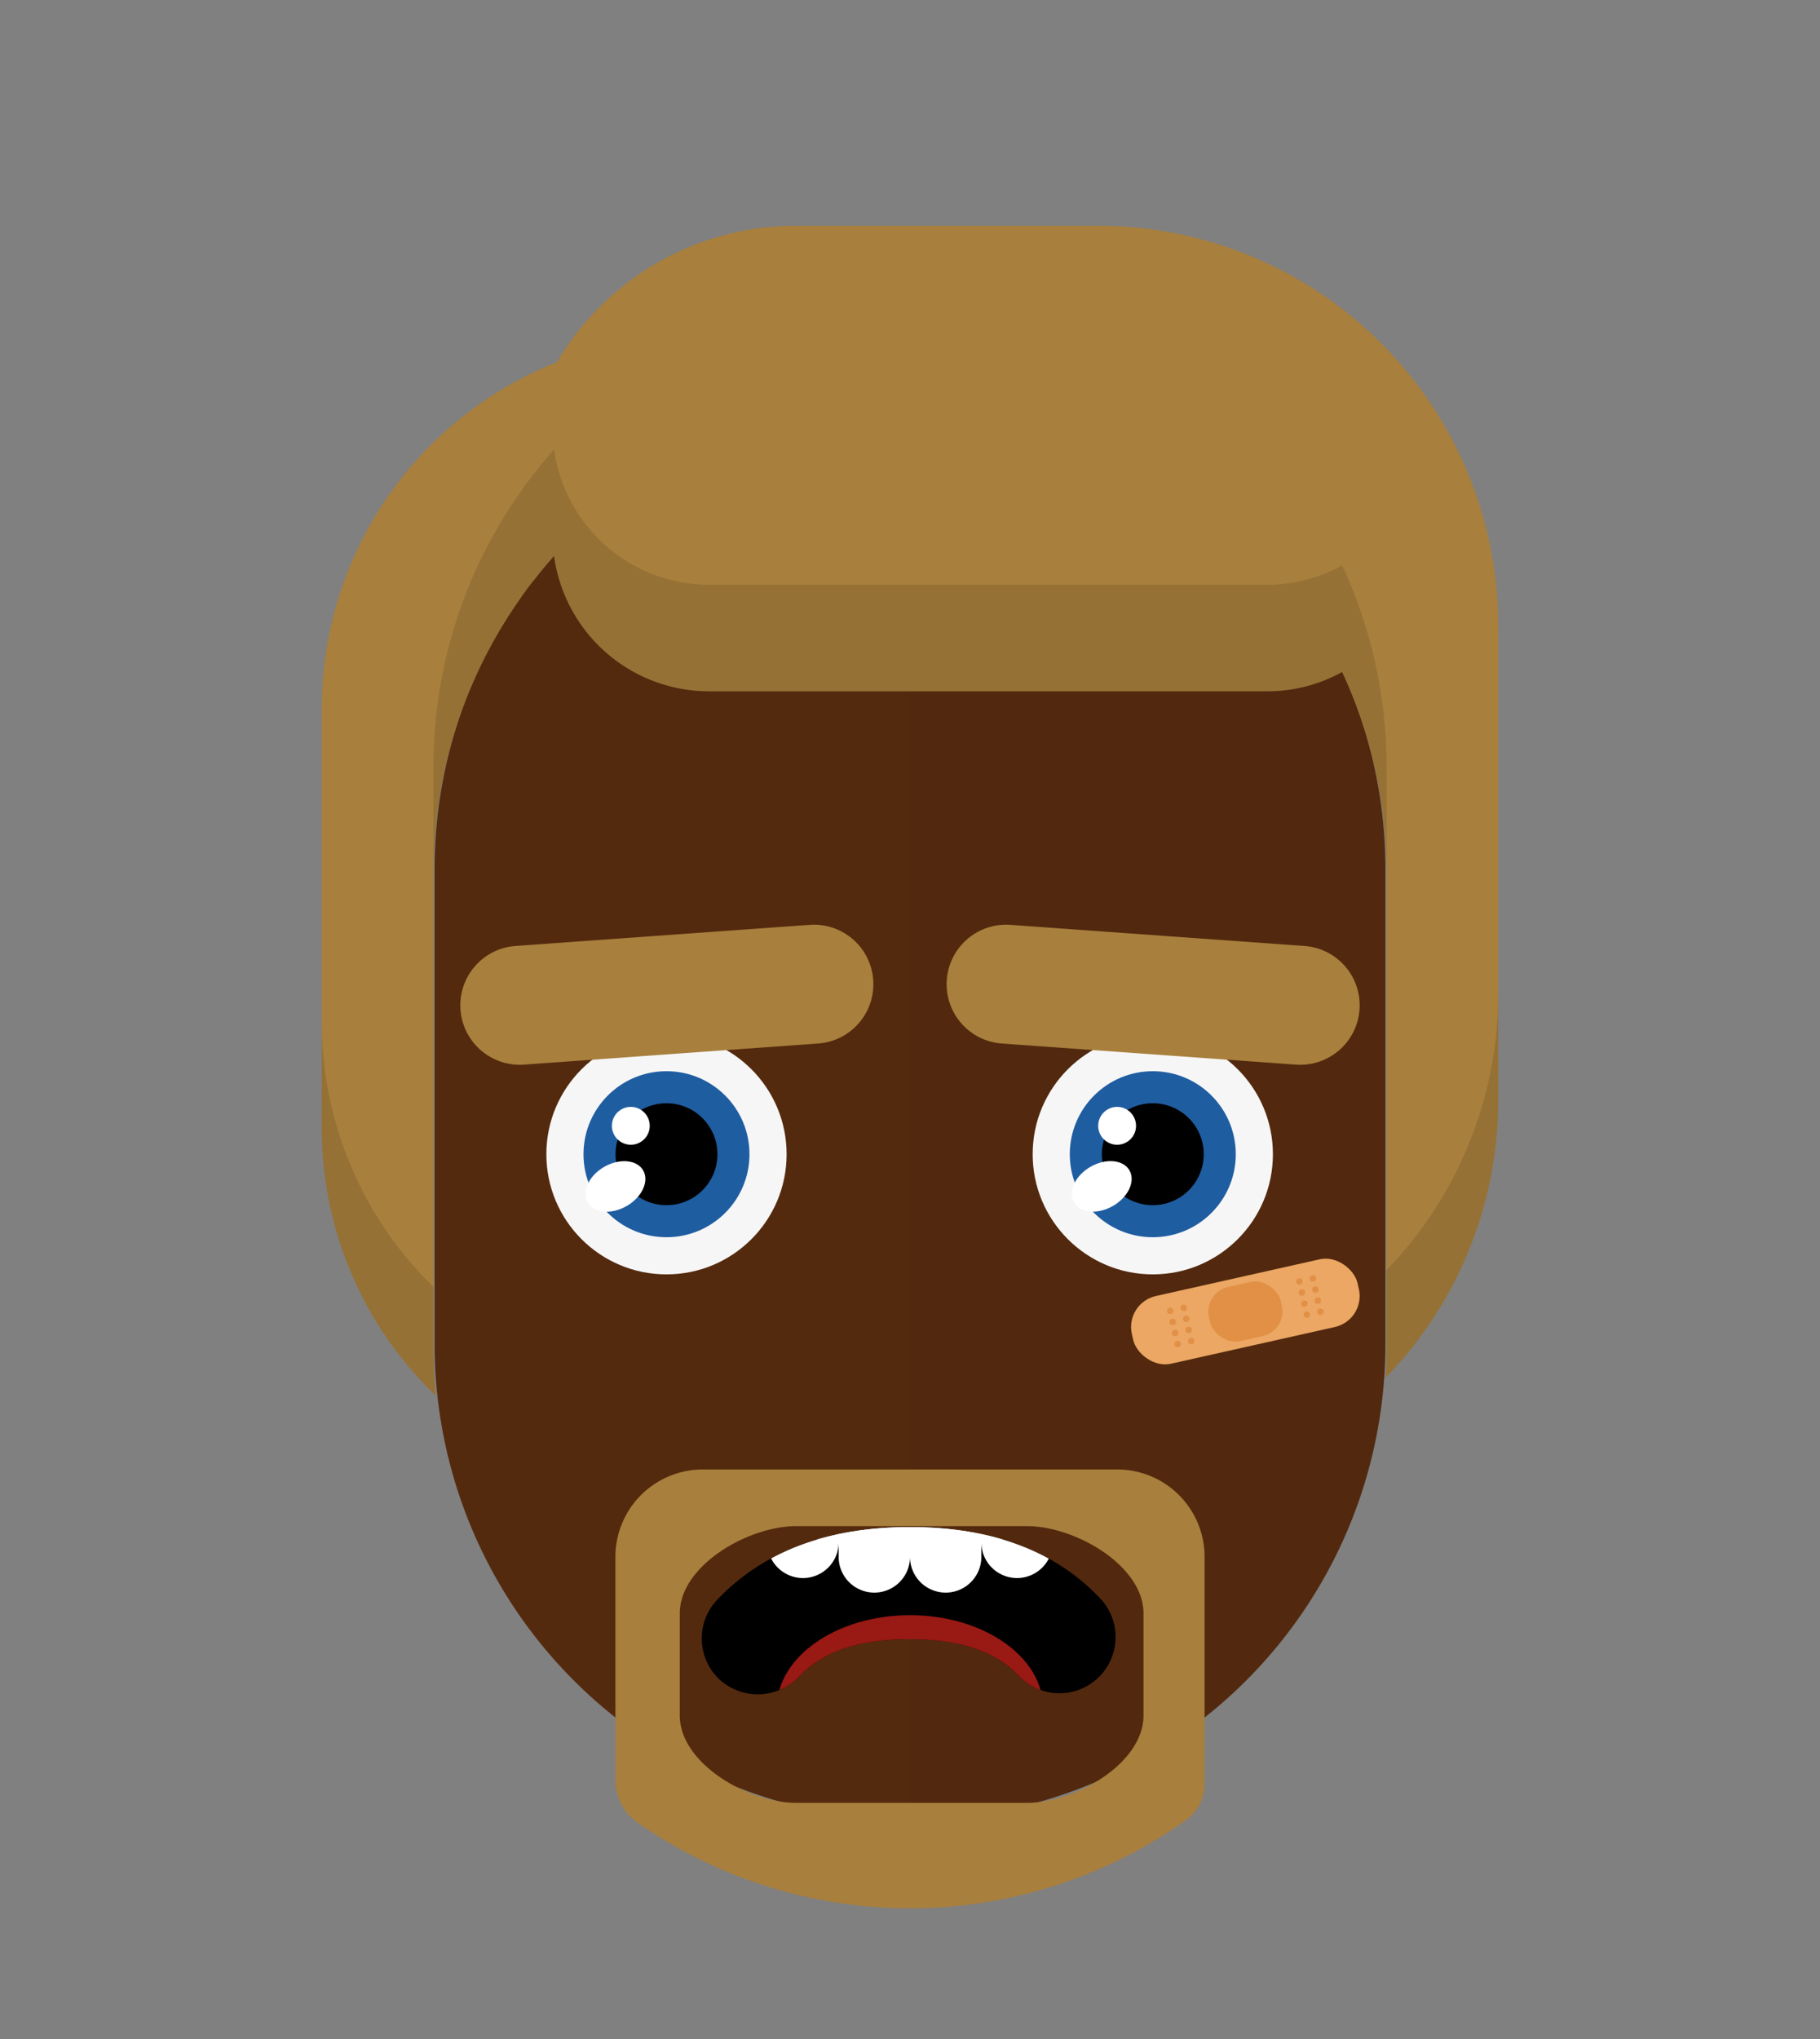 <svg id="svgBuilder" class="avatar-frame p-2 p-md-5 bg-white " xmlns="http://www.w3.org/2000/svg" viewBox="0 0 250 280" style="opacity: 1;">
  <rect x="0" y="0" width="250" height="280" fill="#808080" stroke="none"/>
  <defs>
    <clipPath id="b9b980b5-38c2-4c2c-b5a3-0250ab56908c" transform="translate(-59.5 -53.5)">
      <rect width="250" height="250" style="fill: none"></rect>
    </clipPath>
  </defs>
  <g id="ae1cd98a-2feb-47b9-a86d-6e1f11f5716f" data-name="SKIN" style="transform: translate(59.7px, 54px);">
    <g style="clip-path: url(#b9b980b5-38c2-4c2c-b5a3-0250ab56908c)">
      <g>
        <path class="first-color" d="M124.8,53.5a65.32,65.32,0,0,0-65.3,65.3v65.3a65.3,65.3,0,1,0,130.6,0V118.8A65.32,65.32,0,0,0,124.8,53.5Z" transform="translate(-59.5 -53.5)" style="fill: rgb(84, 42, 14);"></path>
        <path d="M124.8,53.5v196a65.32,65.32,0,0,0,65.3-65.3V118.9A65.34,65.34,0,0,0,124.8,53.5Z" transform="translate(-59.5 -53.5)" style="fill: #010202;opacity: 0.03;isolation: isolate"></path>
      </g>
    </g>
  </g>

  <defs>
    <clipPath id="b4140528-7bb2-40ba-bc0a-2eb6b3f21f58" transform="translate(-61.78 -127.98)">
      <rect width="250" height="250" style="fill: none"></rect>
    </clipPath>
  </defs>
  <g id="bdd5f859-e98c-40ba-80de-886415dcef75" data-name="EYES" style="transform: translate(63.23px, 126.98px);">
    <g style="clip-path: url(#b4140528-7bb2-40ba-bc0a-2eb6b3f21f58)">
      <g>
        <circle cx="28.32" cy="31.52" r="16.5" style="fill: #f6f6f6"></circle>
        <circle class="first-color" cx="28.32" cy="31.52" r="11.4" style="fill: #1f5da1"></circle>
        <circle cx="28.32" cy="31.52" r="7"></circle>
        <ellipse cx="83.09" cy="163.92" rx="4.4" ry="3.1" transform="translate(-132.61 -64.47) rotate(-30)" style="fill: #fff"></ellipse>
        <circle cx="23.42" cy="27.62" r="2.6" style="fill: #fff"></circle>
        <path class="color-eyebrows" d="M110.9,144.3l-40.4,2.9a8.17,8.17,0,0,1-8.7-7.6h0a8.17,8.17,0,0,1,7.6-8.7l40.4-2.9a8.17,8.17,0,0,1,8.7,7.6h0A8.17,8.17,0,0,1,110.9,144.3Z" transform="translate(-61.78 -127.98)" style="fill: rgb(168, 127, 60);"></path>
        <circle cx="95.12" cy="31.52" r="16.5" style="fill: #f6f6f6"></circle>
        <circle class="first-color" cx="95.12" cy="31.52" r="11.4" style="fill: #1f5da1"></circle>
        <circle cx="95.12" cy="31.52" r="7"></circle>
        <path class="color-eyebrows" d="M136.2,144.3l40.4,2.9a8.17,8.17,0,0,0,8.7-7.6h0a8.17,8.17,0,0,0-7.6-8.7L137.3,128a8.17,8.17,0,0,0-8.7,7.6h0A8.17,8.17,0,0,0,136.2,144.3Z" transform="translate(-61.78 -127.98)" style="fill: rgb(168, 127, 60);"></path>
        <ellipse cx="149.89" cy="163.91" rx="4.4" ry="3.1" transform="translate(-123.66 -31.07) rotate(-30)" style="fill: #fff"></ellipse>
        <circle cx="90.22" cy="27.62" r="2.6" style="fill: #fff"></circle>
      </g>
    </g>
  </g>

  <defs>
    <clipPath id="e84959a1-978a-4e31-b119-968aab7391d9" transform="translate(-85.8 -187.4)">
      <rect width="250" height="250" style="fill: none"></rect>
    </clipPath>
    <clipPath id="fb59a04e-e56e-4f32-bd22-9c42c64d1169" transform="translate(-85.8 -187.4)">
      <path d="M125,197.1c11.4,0,20.3,3.4,26.4,10.1A7.72,7.72,0,0,1,140,217.6c-3.1-3.4-8.1-5.1-15.1-5.1s-11.9,1.7-15.1,5.1a7.83,7.83,0,0,1-10.9.5,7.73,7.73,0,0,1-.5-10.9C104.7,200.5,113.6,197.1,125,197.1Z" style="fill: none"></path>
    </clipPath>
  </defs>
  <g id="e4a11c08-bc88-471a-ba24-bdbcc2fe8a6f" data-name="MOUTH" style="transform: translate(85.8px, 200px);">
    <g style="clip-path: url(#e84959a1-978a-4e31-b119-968aab7391d9); transform: translateY(-5px);">
      <g>
        <g style="clip-path: url(#fb59a04e-e56e-4f32-bd22-9c42c64d1169)">
          <path d="M125,197.1c11.4,0,20.3,3.4,26.4,10.1A7.72,7.72,0,0,1,140,217.6c-3.1-3.4-8.1-5.1-15.1-5.1s-11.9,1.7-15.1,5.1a7.83,7.83,0,0,1-10.9.5,7.73,7.73,0,0,1-.5-10.9C104.7,200.5,113.6,197.1,125,197.1Z" transform="translate(-85.8 -187.4)"></path>
        </g>
        <g style="clip-path: url(#fb59a04e-e56e-4f32-bd22-9c42c64d1169)">
          <path d="M90.7,191.4a4.91,4.91,0,0,0-4.9,4.9v4.9a4.9,4.9,0,1,0,9.8,0v-4.9A4.91,4.91,0,0,0,90.7,191.4Z" transform="translate(-85.8 -187.4)" style="fill: #fff"></path>
        </g>
        <g style="clip-path: url(#fb59a04e-e56e-4f32-bd22-9c42c64d1169)">
          <path d="M159.3,191.4a4.91,4.91,0,0,0-4.9,4.9v4.9a4.9,4.9,0,0,0,9.8,0v-4.9A4.91,4.91,0,0,0,159.3,191.4Z" transform="translate(-85.8 -187.4)" style="fill: #fff"></path>
        </g>
        <g style="clip-path: url(#fb59a04e-e56e-4f32-bd22-9c42c64d1169)">
          <path d="M100.5,187.4a4.91,4.91,0,0,0-4.9,4.9v4.9a4.9,4.9,0,0,0,9.8,0v-4.9A4.91,4.91,0,0,0,100.5,187.4Z" transform="translate(-85.8 -187.4)" style="fill: #fff"></path>
        </g>
        <g style="clip-path: url(#fb59a04e-e56e-4f32-bd22-9c42c64d1169)">
          <path d="M110.3,189.4a4.91,4.91,0,0,0-4.9,4.9v4.9a4.9,4.9,0,0,0,9.8,0v-4.9A4.91,4.91,0,0,0,110.3,189.4Z" transform="translate(-85.8 -187.4)" style="fill: #fff"></path>
        </g>
        <g style="clip-path: url(#fb59a04e-e56e-4f32-bd22-9c42c64d1169)">
          <path d="M120.1,191.4a4.91,4.91,0,0,0-4.9,4.9v4.9a4.9,4.9,0,0,0,9.8,0v-4.9A4.91,4.91,0,0,0,120.1,191.4Z" transform="translate(-85.8 -187.4)" style="fill: #fff"></path>
        </g>
        <g style="clip-path: url(#fb59a04e-e56e-4f32-bd22-9c42c64d1169)">
          <path d="M129.9,191.4a4.91,4.91,0,0,0-4.9,4.9v4.9a4.9,4.9,0,0,0,9.8,0v-4.9A4.91,4.91,0,0,0,129.9,191.4Z" transform="translate(-85.8 -187.4)" style="fill: #fff"></path>
        </g>
        <g style="clip-path: url(#fb59a04e-e56e-4f32-bd22-9c42c64d1169)">
          <path d="M139.7,189.4a4.91,4.91,0,0,0-4.9,4.9v4.9a4.9,4.9,0,0,0,9.8,0v-4.9A4.91,4.91,0,0,0,139.7,189.4Z" transform="translate(-85.8 -187.4)" style="fill: #fff"></path>
        </g>
        <g style="clip-path: url(#fb59a04e-e56e-4f32-bd22-9c42c64d1169)">
          <path d="M149.5,187.4a4.91,4.91,0,0,0-4.9,4.9v4.9a4.9,4.9,0,0,0,9.8,0v-4.9A4.91,4.91,0,0,0,149.5,187.4Z" transform="translate(-85.8 -187.4)" style="fill: #fff"></path>
        </g>
        <g style="clip-path: url(#fb59a04e-e56e-4f32-bd22-9c42c64d1169)">
          <rect x="9.8" y="2.4" width="58.7" height="9" style="fill: #fff"></rect>
        </g>
        <g style="clip-path: url(#fb59a04e-e56e-4f32-bd22-9c42c64d1169)">
          <ellipse cx="39.2" cy="34.6" rx="18.3" ry="12.8" style="fill: #991914"></ellipse>
        </g>
      </g>
    </g>
  </g>

  <defs>
    <clipPath id="ec800500-817a-49a9-b6eb-9b42dde296b0" transform="translate(-84.53 -189.52)">
      <rect id="f6201c54-0631-48e8-982c-d70b05cfa178" data-name="SVGID" width="250" height="250" style="fill: rgb(168, 127, 60);" class="first-color"></rect>
    </clipPath>
  </defs>
  <g style="clip-path: url(&quot;#ec800500-817a-49a9-b6eb-9b42dde296b0&quot;); transform: translate(84.535px, 201.792px);">
    <g style="transform: translateY(-11px);">
      <path d="M84.53,201.52v30.62a7.14,7.14,0,0,0,3,5.85,65.39,65.39,0,0,0,75.39-.34,6,6,0,0,0,2.54-4.93v-31.2a12,12,0,0,0-12-12H96.53A12,12,0,0,0,84.53,201.52Zm24.84-4.22h31.7c6.6,0,16,5.4,16,12v14c0,6.6-9.4,12-16,12h-31.7c-6.6,0-16-5.4-16-12v-14C93.37,202.7,102.77,197.3,109.37,197.3Z" transform="translate(-84.53 -189.52)" style="fill: rgb(168, 127, 60);" class="first-color"></path>
    </g>
  </g>

  <defs>
    <clipPath id="b5af2307-82e8-42df-a31a-0a1f692e15a0" transform="translate(-146.04 -176.47)">
      <rect id="b61cc66a-5daf-417f-896d-e1cc529054e3" data-name="SVGID" width="250" height="250" style="fill:none"></rect>
    </clipPath>
  </defs>
  <g style="clip-path: url(&quot;#b5af2307-82e8-42df-a31a-0a1f692e15a0&quot;); transform: translate(105.375px, 231.81px);">
    <g style="transform: translate(50px, -59px) scale(0.8);">
      <rect x="145.8" y="179.61" width="39.72" height="11.91" rx="5.44" transform="translate(-182.61 -135.74) rotate(-12.63)" style="fill:#eba763"></rect>
      <rect x="159.34" y="180.81" width="12.64" height="9.52" rx="4.35" transform="translate(-182.61 -135.74) rotate(-12.63)" style="fill:#e19046"></rect>
      <circle cx="6.71" cy="9" r="0.55" style="fill:#e19046"></circle>
      <circle cx="9.03" cy="8.48" r="0.55" style="fill:#e19046"></circle>
      <circle cx="7.14" cy="10.9" r="0.55" style="fill:#e19046"></circle>
      <circle cx="9.46" cy="10.38" r="0.55" style="fill:#e19046"></circle>
      <circle cx="7.56" cy="12.8" r="0.55" style="fill:#e19046"></circle>
      <circle cx="9.88" cy="12.28" r="0.55" style="fill:#e19046"></circle>
      <circle cx="7.99" cy="14.69" r="0.55" style="fill:#e19046"></circle>
      <circle cx="10.31" cy="14.17" r="0.55" style="fill:#e19046"></circle>
      <circle cx="28.89" cy="3.96" r="0.55" style="fill:#e19046"></circle>
      <circle cx="31.21" cy="3.44" r="0.55" style="fill:#e19046"></circle>
      <circle cx="29.32" cy="5.86" r="0.55" style="fill:#e19046"></circle>
      <circle cx="31.64" cy="5.34" r="0.55" style="fill:#e19046"></circle>
      <circle cx="29.74" cy="7.76" r="0.55" style="fill:#e19046"></circle>
      <circle cx="32.06" cy="7.24" r="0.55" style="fill:#e19046"></circle>
      <circle cx="30.17" cy="9.66" r="0.55" style="fill:#e19046"></circle>
      <circle cx="32.49" cy="9.14" r="0.55" style="fill:#e19046"></circle>
    </g>
  </g>

  <g id="af2df20d-27bc-4ae7-ab3c-fd9fc6ab036e" data-name="Calque 2" style="transform: translate(44.195px, 1px);">
    <g id="ad91b9f4-f77f-4494-ad06-cbaec1af46d3" data-name="Calque 1" style="transform: translate(0, 30px);">
      <path d="M106.74,0H65A38.1,38.1,0,0,0,32.3,18.74,51.15,51.15,0,0,0,0,66.13V124a50.86,50.86,0,0,0,15.66,36.66c-.2-2.1-.31-4.22-.31-6.37V88.86A65.17,65.17,0,0,1,27,51.59h0c.68-1,1.39-2,2.13-2.9l.36-.45c.7-.89,1.42-1.75,2.16-2.59l.16-.18.1-.12A21.51,21.51,0,0,0,53.15,63.93h76.72a21.2,21.2,0,0,0,10.29-2.65,65.19,65.19,0,0,1,6.1,27.58v65.45c0,1.3,0,2.6-.13,3.88a54.65,54.65,0,0,0,15.48-38.07V54.87A55,55,0,0,0,106.74,0Z" class="first-color" style="fill: rgb(168, 127, 60);"></path>
      <g>
        <path d="M146.26,74.23a65.19,65.19,0,0,0-6.1-27.58,21.2,21.2,0,0,1-10.29,2.65H53.15A21.51,21.51,0,0,1,31.92,30.73l-.1.11-.16.18c-.74.84-1.46,1.71-2.16,2.59l-.36.46C28.4,35,27.69,36,27,37h0A65.17,65.17,0,0,0,15.35,74.23V88.86A65.17,65.17,0,0,1,27,51.59h0c.68-1,1.39-2,2.13-2.9l.36-.45c.7-.89,1.42-1.75,2.16-2.59l.16-.18.1-.12A21.51,21.51,0,0,0,53.15,63.93h76.72a21.2,21.2,0,0,0,10.29-2.65,65.19,65.19,0,0,1,6.1,27.58Z" style="fill: rgba(0,0,0,0.11)"></path>
        <path d="M15.35,145.73A50.79,50.79,0,0,1,0,109.4V124a50.86,50.86,0,0,0,15.66,36.66c-.2-2.1-.31-4.22-.31-6.37Z" style="fill: rgba(0,0,0,0.11)"></path>
        <path d="M146.26,154.31c0,1.3,0,2.6-.13,3.88a54.65,54.65,0,0,0,15.48-38.07V105.49a54.67,54.67,0,0,1-15.35,37.94Z" style="fill: rgba(0,0,0,0.11)"></path>
      </g>
    </g>
  </g>
</svg>